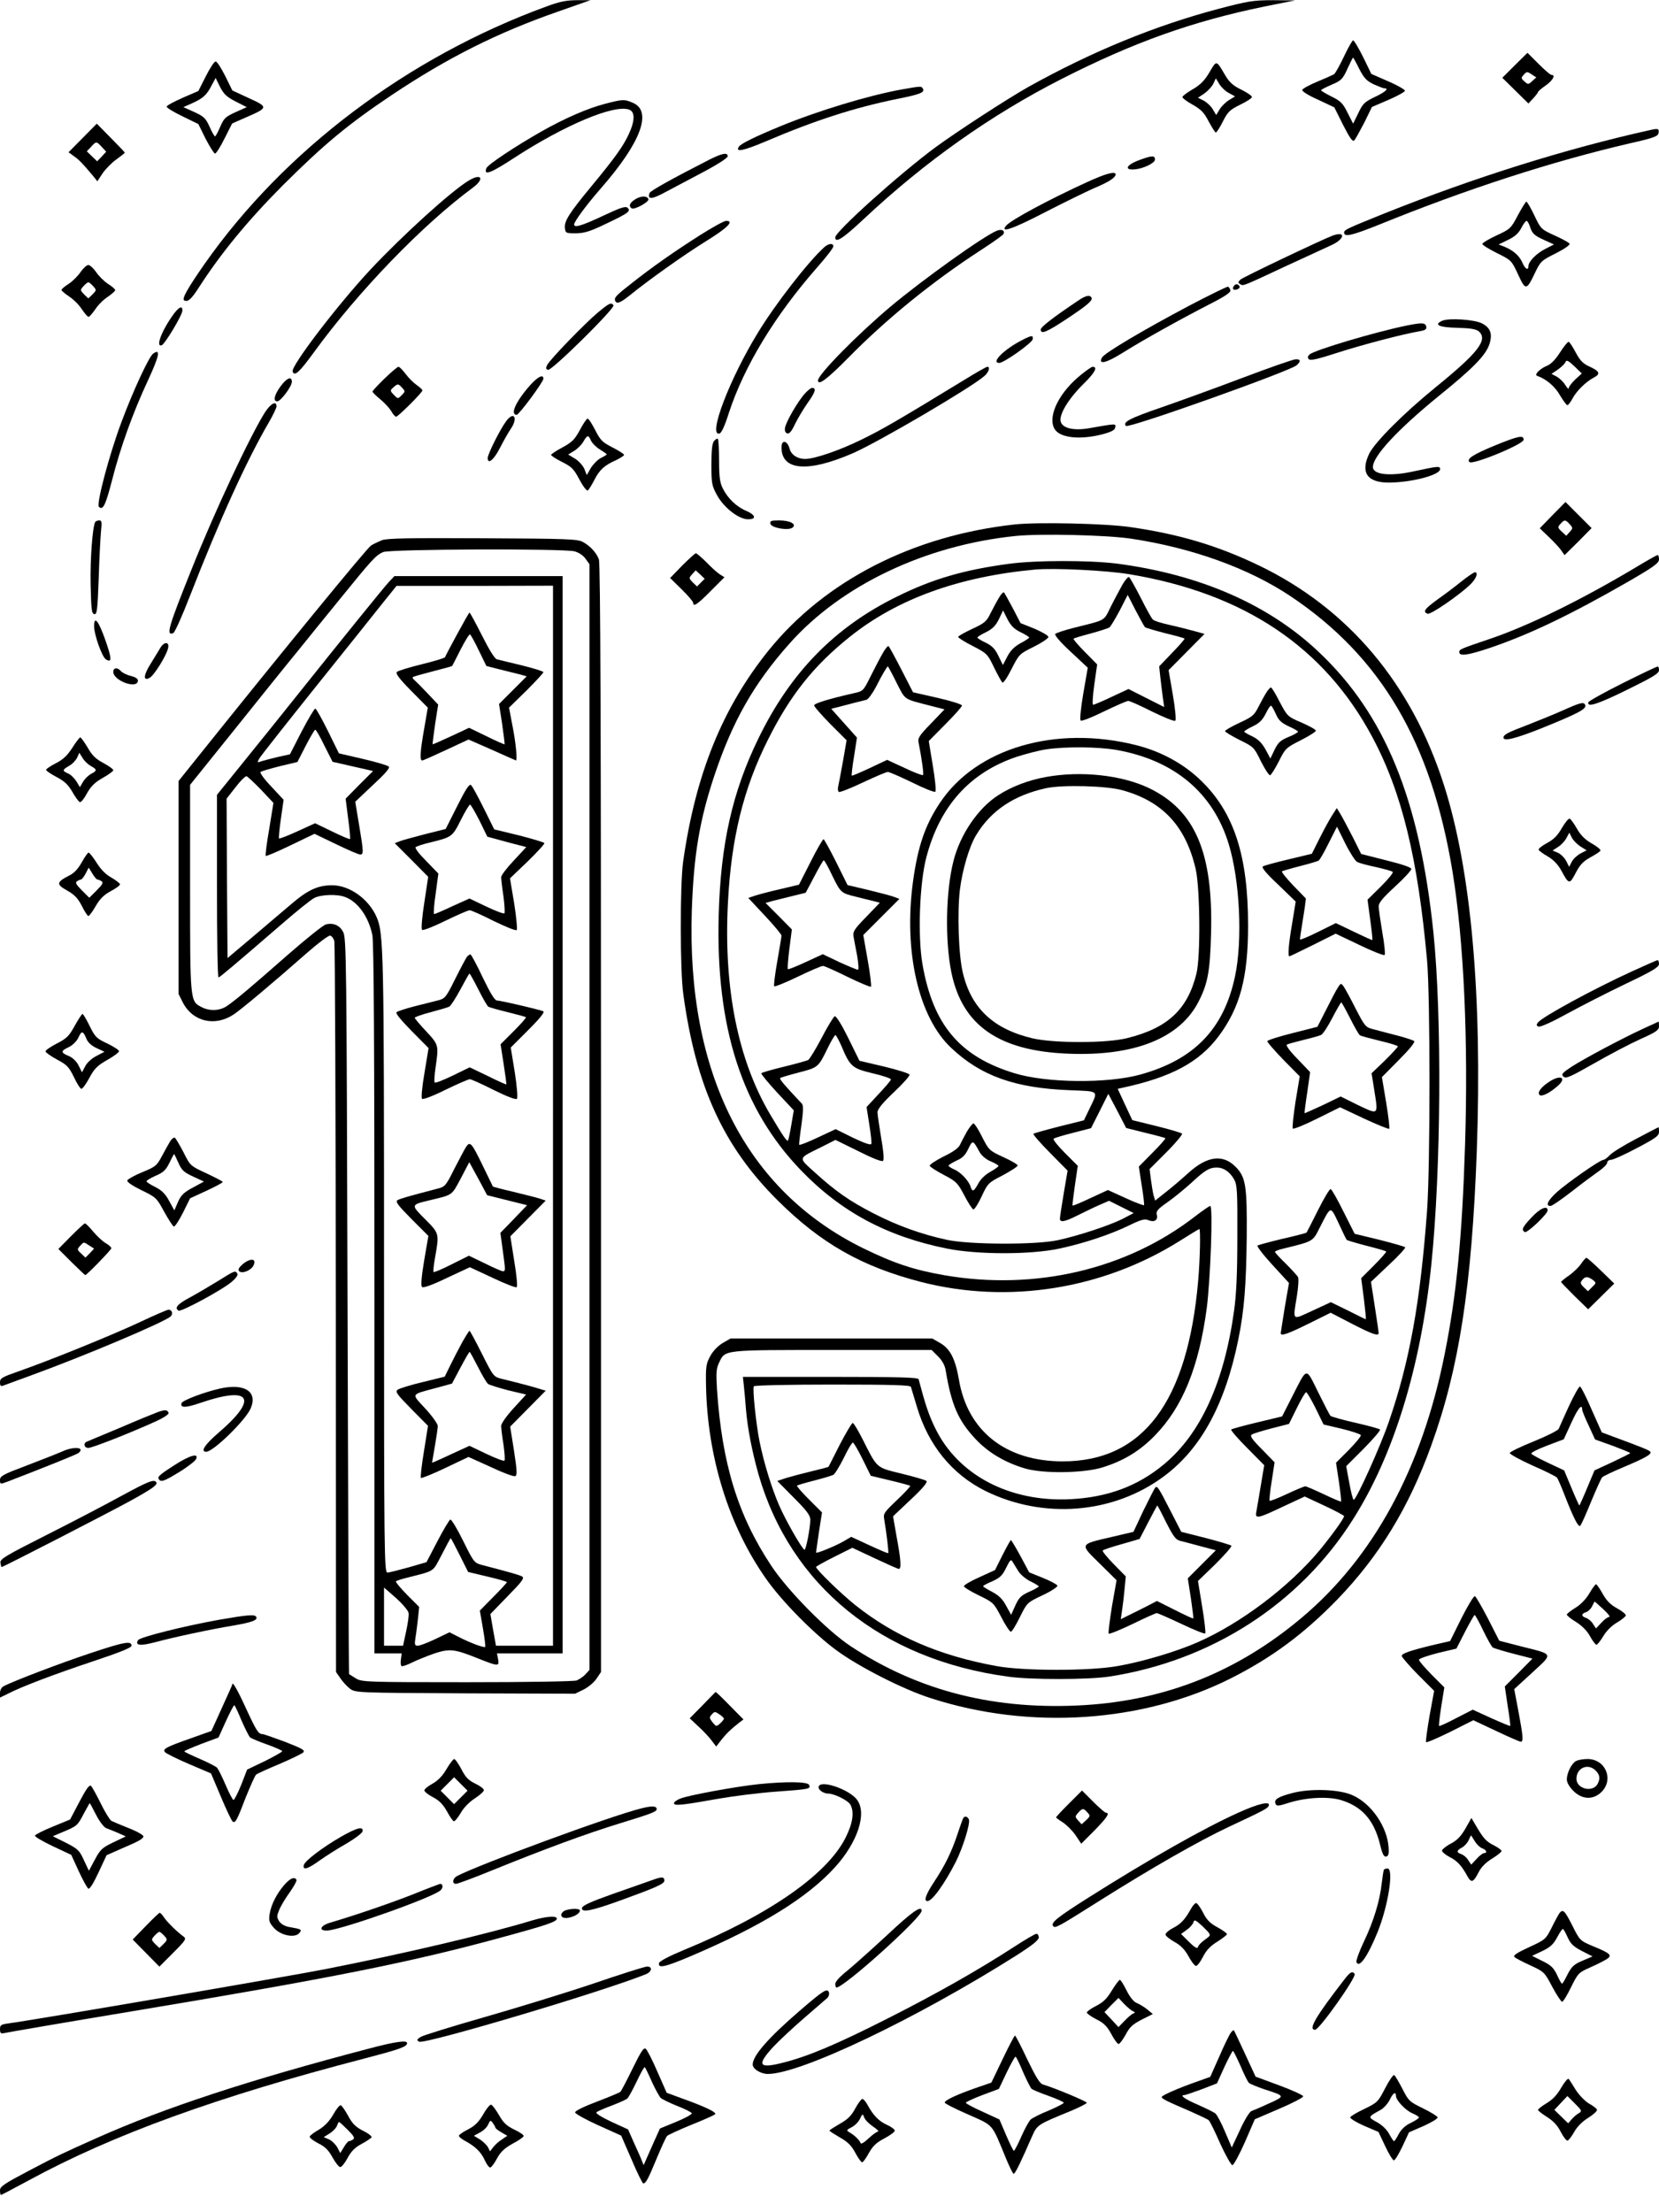 <?xml version="1.0" standalone="no"?>
<!DOCTYPE svg PUBLIC "-//W3C//DTD SVG 20010904//EN"
 "http://www.w3.org/TR/2001/REC-SVG-20010904/DTD/svg10.dtd">
<svg version="1.0" xmlns="http://www.w3.org/2000/svg"
 width="864pt" height="1152pt" viewBox="0 0 864 1152"
 preserveAspectRatio="xMidYMid meet">

<g transform="translate(0,1152) scale(0.1,-0.1)"
fill="#000000" stroke="none">
<path d="M2845 11486 c-722 -264 -1364 -748 -1780 -1341 -87 -125 -119 -181
-106 -189 18 -11 37 5 76 66 116 180 254 348 439 534 214 213 339 317 566 469
292 195 551 325 870 436 l165 58 -70 0 c-54 0 -90 -7 -160 -33z"/>
<path d="M6350 11475 c-334 -88 -665 -224 -995 -408 -105 -59 -373 -233 -483
-314 -187 -138 -522 -439 -522 -469 0 -32 39 -7 148 95 320 300 662 542 1031
730 376 191 678 299 1056 377 l160 32 -115 1 c-104 0 -131 -5 -280 -44z"/>
<path d="M6999 11225 c-22 -46 -45 -88 -52 -92 -7 -4 -45 -21 -86 -38 -41 -17
-76 -36 -79 -43 -2 -7 30 -28 82 -51 l85 -40 46 -92 c35 -68 49 -89 58 -80 6
6 29 48 52 92 l40 82 84 36 c47 20 86 42 88 48 2 5 -37 28 -86 49 l-89 39 -43
88 c-24 48 -47 87 -52 87 -4 0 -26 -38 -48 -85z m80 -64 c25 -48 38 -62 75
-80 25 -11 50 -21 56 -21 26 0 5 -19 -50 -45 -54 -26 -63 -35 -86 -84 l-27
-55 -29 57 c-24 49 -36 61 -83 84 -30 15 -55 30 -55 33 0 3 25 16 55 29 50 21
58 29 82 82 15 33 28 59 30 59 1 0 16 -26 32 -59z"/>
<path d="M7889 11180 l-65 -65 68 -67 68 -67 25 27 c14 15 25 30 25 33 0 3 18
19 40 34 37 26 53 55 30 55 -6 0 -36 26 -68 58 l-57 57 -66 -65z m91 -82 c-20
-19 -22 -19 -41 -2 -18 16 -18 19 -3 35 15 17 18 17 40 2 l25 -16 -21 -19z"/>
<path d="M1072 11123 l-39 -77 -81 -35 c-45 -20 -83 -40 -84 -46 -2 -5 35 -28
81 -50 l84 -41 38 -77 c22 -42 44 -77 49 -77 5 0 28 35 49 78 l40 79 75 33
c113 49 114 53 12 99 l-86 40 -37 75 c-21 42 -43 76 -50 76 -7 0 -30 -35 -51
-77z m156 -132 l57 -29 -58 -26 c-53 -24 -61 -32 -80 -76 -12 -28 -24 -50 -27
-50 -4 0 -17 23 -29 51 -20 44 -30 53 -80 76 l-56 25 45 20 c58 26 77 44 102
93 l21 39 23 -47 c20 -38 35 -52 82 -76z"/>
<path d="M6299 11144 c-25 -43 -48 -66 -86 -88 -29 -17 -54 -35 -55 -41 -1 -5
23 -24 53 -40 44 -25 60 -41 84 -88 17 -31 33 -57 37 -57 4 0 21 26 37 58 26
51 36 60 90 87 34 16 61 34 61 40 0 6 -25 23 -55 38 -42 20 -62 38 -83 73 -49
83 -45 82 -83 18z m102 -109 l31 -17 -31 -19 c-17 -10 -39 -32 -49 -48 l-18
-30 -18 30 c-9 16 -31 36 -47 45 l-30 15 33 22 c18 13 39 35 47 51 l13 28 19
-31 c10 -16 32 -37 50 -46z"/>
<path d="M4695 11054 c-171 -31 -433 -110 -630 -191 -131 -54 -207 -91 -217
-107 -20 -30 22 -22 138 27 263 112 463 176 687 222 121 24 145 34 133 54 -8
13 -9 13 -111 -5z"/>
<path d="M3153 10980 c-93 -24 -212 -76 -334 -145 -135 -77 -279 -172 -286
-191 -15 -40 21 -27 142 52 265 173 525 282 602 253 31 -12 30 -58 -3 -129
-29 -62 -70 -120 -194 -270 -116 -140 -142 -182 -138 -217 3 -27 5 -28 58 -28
45 1 74 10 161 52 113 54 127 64 106 82 -10 8 -40 -2 -118 -39 -119 -56 -159
-68 -159 -49 0 15 64 102 140 189 209 239 269 402 165 445 -43 19 -53 18 -142
-5z"/>
<path d="M431 10802 l-74 -75 29 -21 c28 -20 42 -35 97 -100 l24 -30 27 41
c15 22 47 55 71 72 25 18 45 34 45 36 0 2 -33 37 -73 77 l-73 74 -73 -74z m99
-47 l23 -25 -23 -25 -24 -25 -27 26 -27 26 22 23 c27 30 28 30 56 0z"/>
<path d="M8595 10843 c-441 -98 -913 -246 -1384 -434 -196 -79 -211 -86 -211
-100 0 -25 40 -16 182 41 457 186 903 330 1308 424 128 29 145 36 148 55 3 21
-3 23 -43 14z"/>
<path d="M3695 10689 c-194 -99 -307 -162 -312 -174 -13 -36 12 -34 85 6 43
23 132 70 200 106 68 36 122 71 122 79 0 22 -29 16 -95 -17z"/>
<path d="M5935 10687 c-69 -25 -84 -54 -25 -49 45 4 105 33 105 51 0 22 -15
22 -80 -2z"/>
<path d="M5660 10571 c-195 -89 -396 -197 -420 -226 -34 -41 33 -18 201 69
101 52 218 109 259 127 74 31 110 54 110 71 0 18 -50 5 -150 -41z"/>
<path d="M2440 10579 c-92 -56 -341 -282 -510 -462 -170 -182 -417 -505 -406
-532 10 -27 35 -4 112 102 231 317 564 662 827 856 63 47 44 77 -23 36z"/>
<path d="M3308 10482 c-28 -17 -36 -36 -18 -47 14 -9 92 34 87 48 -6 18 -39
18 -69 -1z"/>
<path d="M7905 10399 c-36 -69 -40 -72 -111 -105 -41 -19 -74 -39 -74 -44 0
-6 34 -27 76 -48 75 -37 76 -38 110 -111 39 -85 44 -85 89 10 28 58 33 63 108
100 45 23 75 44 71 50 -3 6 -38 25 -78 43 -70 32 -72 34 -105 104 -19 40 -38
72 -42 72 -3 0 -23 -32 -44 -71z m65 -65 c10 -30 22 -41 68 -62 l55 -25 -45
-23 c-47 -24 -88 -66 -88 -90 0 -24 -17 -15 -30 15 -15 37 -46 65 -90 84 l-35
14 49 24 c36 17 55 35 69 62 10 20 23 37 27 37 5 0 14 -16 20 -36z"/>
<path d="M3645 10295 c-143 -91 -254 -170 -354 -249 -81 -63 -92 -75 -88 -90
7 -22 27 -14 78 27 96 78 281 210 399 283 110 68 145 104 102 104 -11 0 -72
-34 -137 -75z"/>
<path d="M5193 10319 c-65 -24 -393 -259 -558 -398 -174 -147 -375 -352 -375
-382 0 -29 46 5 154 114 201 205 441 400 692 563 62 40 115 78 119 84 11 18
-7 29 -32 19z"/>
<path d="M6940 10293 c-58 -22 -468 -217 -480 -229 -13 -13 -13 -16 -1 -24 17
-10 8 -13 246 98 94 43 196 90 228 105 71 32 78 76 7 50z"/>
<path d="M4293 10233 c-84 -76 -256 -297 -348 -449 -147 -241 -258 -534 -199
-522 11 2 28 38 50 108 80 244 239 506 461 759 46 52 83 100 83 108 0 18 -24
16 -47 -4z"/>
<path d="M420 10104 c-13 -20 -41 -48 -62 -62 -21 -13 -38 -28 -38 -32 0 -4
18 -19 40 -34 22 -14 52 -44 66 -66 15 -22 30 -40 35 -40 5 0 20 18 35 39 14
22 43 51 65 65 21 15 39 30 39 35 0 5 -17 20 -38 33 -21 14 -49 42 -62 62 -14
20 -32 36 -40 36 -8 0 -26 -16 -40 -36z m65 -74 c18 -20 18 -21 -3 -43 l-22
-21 -22 21 c-21 22 -21 23 -3 43 10 11 21 20 25 20 4 0 15 -9 25 -20z"/>
<path d="M6425 10029 c-10 -15 1 -23 20 -15 9 3 13 10 10 16 -8 13 -22 13 -30
-1z"/>
<path d="M6195 9929 c-242 -128 -444 -248 -456 -271 -21 -39 22 -29 108 25
107 67 299 174 451 252 79 40 112 62 110 73 -2 8 -7 17 -13 19 -5 1 -95 -43
-200 -98z"/>
<path d="M5614 9954 c-131 -88 -194 -137 -194 -150 0 -27 31 -14 138 57 110
73 135 96 126 110 -9 15 -30 10 -70 -17z"/>
<path d="M3113 9892 c-68 -57 -247 -242 -263 -272 -8 -16 -8 -22 4 -26 18 -7
350 321 341 336 -11 17 -22 12 -82 -38z"/>
<path d="M907 9888 c-63 -85 -99 -177 -65 -166 17 6 108 158 108 181 0 26 -16
20 -43 -15z"/>
<path d="M7512 9850 c-48 -21 -18 -35 78 -37 71 -2 98 -7 112 -19 48 -44 -3
-110 -227 -292 -167 -136 -314 -284 -344 -344 -48 -100 -10 -153 108 -151 119
2 261 40 261 70 0 17 -9 16 -135 -11 -125 -28 -215 -18 -215 22 0 57 130 196
342 369 176 142 240 208 262 263 21 57 11 92 -36 116 -38 20 -171 29 -206 14z"/>
<path d="M7327 9825 c-166 -34 -482 -128 -507 -151 -10 -10 -11 -17 -3 -25 8
-8 50 2 151 35 131 42 337 96 425 111 29 5 37 10 35 23 -4 22 -20 23 -101 7z"/>
<path d="M5325 9750 c-95 -48 -167 -120 -121 -120 24 0 171 104 174 123 4 22
-4 22 -53 -3z"/>
<path d="M8124 9684 c-23 -36 -47 -61 -68 -69 -36 -15 -67 -46 -51 -52 48 -17
93 -55 119 -101 17 -28 34 -52 39 -52 4 0 16 15 25 32 22 42 69 88 111 111 39
20 33 34 -27 61 -28 13 -45 31 -66 71 -16 30 -32 55 -37 55 -5 0 -25 -25 -45
-56z m80 -140 c-19 -18 -34 -38 -34 -45 0 -8 -8 0 -18 16 -10 17 -31 36 -45
44 l-27 14 34 23 c18 13 36 30 39 39 5 12 14 8 46 -22 l39 -38 -34 -31z"/>
<path d="M797 9678 c-22 -17 -104 -193 -166 -360 -63 -169 -130 -423 -116
-437 21 -21 35 8 69 140 43 169 108 350 187 519 59 127 67 168 26 138z"/>
<path d="M6475 9554 c-137 -52 -330 -122 -428 -156 -163 -56 -202 -76 -183
-96 14 -14 851 284 889 316 23 21 21 32 -5 31 -13 0 -135 -43 -273 -95z"/>
<path d="M2003 9549 c-35 -34 -63 -64 -63 -68 0 -4 18 -22 39 -39 22 -18 48
-46 58 -62 9 -17 21 -30 26 -30 10 0 137 126 137 137 0 4 -14 17 -30 28 -16
11 -42 37 -57 57 -16 21 -32 38 -38 38 -5 0 -38 -28 -72 -61z m91 -48 c17 -18
17 -20 -2 -39 -20 -20 -20 -20 -41 2 -20 21 -20 23 -3 38 23 21 26 21 46 -1z"/>
<path d="M5024 9543 c-344 -210 -430 -260 -539 -313 -114 -56 -243 -100 -292
-100 -40 0 -73 22 -81 54 -12 43 -42 48 -42 6 0 -121 137 -132 372 -30 135 59
622 345 686 403 22 20 30 47 14 47 -5 0 -58 -30 -118 -67z"/>
<path d="M5633 9571 c-115 -91 -178 -216 -142 -283 26 -48 131 -60 249 -30 48
13 66 22 68 36 4 21 6 21 -136 -4 -81 -14 -139 0 -148 35 -9 37 41 119 119
196 60 59 76 89 47 89 -4 0 -30 -17 -57 -39z"/>
<path d="M2760 9513 c-74 -84 -105 -153 -69 -153 12 0 139 171 139 188 0 25
-30 10 -70 -35z"/>
<path d="M1461 9508 c-33 -45 -40 -78 -17 -78 18 0 76 78 76 102 0 31 -27 20
-59 -24z"/>
<path d="M4194 9473 c-37 -39 -103 -153 -106 -183 -2 -15 3 -25 13 -27 10 -3
23 13 39 48 14 29 44 79 67 112 40 56 46 77 22 77 -6 0 -21 -12 -35 -27z"/>
<path d="M1380 9373 c-78 -124 -260 -512 -380 -812 -124 -309 -137 -353 -98
-338 8 2 47 90 87 193 156 400 295 705 412 906 21 36 39 74 39 82 0 31 -30 15
-60 -31z"/>
<path d="M2637 9328 c-31 -41 -97 -172 -97 -193 0 -36 32 -10 64 53 19 37 44
81 55 97 40 57 19 97 -22 43z"/>
<path d="M3020 9281 c-27 -50 -41 -64 -91 -91 -32 -17 -59 -35 -59 -39 0 -4
26 -21 58 -37 50 -25 61 -37 90 -92 18 -34 38 -60 43 -56 5 3 20 27 34 54 27
53 52 77 114 104 22 11 41 23 41 27 0 5 -27 22 -60 39 -53 27 -63 37 -90 90
-17 33 -34 60 -40 60 -5 0 -23 -27 -40 -59z m58 -56 c7 -14 28 -35 47 -46 19
-12 35 -23 35 -25 0 -2 -14 -11 -31 -19 -17 -9 -40 -33 -52 -52 l-21 -37 -13
33 c-8 17 -29 41 -49 53 l-35 21 31 19 c17 10 39 32 48 48 21 36 26 37 40 5z"/>
<path d="M7785 9200 c-114 -47 -149 -70 -132 -86 16 -17 282 93 282 116 0 26
-27 20 -150 -30z"/>
<path d="M3719 9224 c-10 -12 -14 -47 -14 -123 0 -99 2 -110 30 -161 35 -63
109 -121 157 -124 48 -2 46 21 -4 43 -53 22 -98 66 -124 118 -15 30 -19 61
-19 145 0 58 -3 109 -6 112 -3 4 -12 -1 -20 -10z"/>
<path d="M8086 8838 l-67 -69 49 -47 c27 -26 56 -57 64 -70 l16 -23 71 70 70
71 -68 68 -68 68 -67 -68z m89 -48 c17 -19 17 -21 0 -40 l-18 -20 -24 22 c-21
20 -22 23 -6 40 20 23 26 23 48 -2z"/>
<path d="M496 8802 c-14 -23 -27 -195 -24 -327 3 -128 5 -150 19 -153 14 -3
17 20 23 185 3 103 9 214 12 246 5 48 4 57 -9 57 -9 0 -18 -4 -21 -8z"/>
<path d="M4012 8793 c4 -22 95 -38 116 -20 22 18 -14 37 -71 37 -41 0 -48 -3
-45 -17z"/>
<path d="M5285 8789 c-531 -58 -989 -293 -1283 -657 -240 -299 -379 -642 -444
-1097 -17 -121 -17 -570 1 -695 66 -479 209 -790 490 -1070 226 -225 439 -346
749 -426 453 -116 945 -38 1346 214 54 34 100 62 102 62 7 0 4 -155 -6 -270
-55 -630 -287 -940 -705 -940 -296 0 -496 157 -541 426 -19 109 -46 161 -99
191 l-40 23 -525 0 -525 0 -40 -23 c-24 -14 -50 -40 -65 -67 -23 -42 -25 -54
-23 -160 8 -370 119 -727 313 -1002 81 -116 247 -284 365 -371 116 -86 350
-205 492 -250 514 -167 1104 -128 1563 103 214 108 381 232 555 411 218 226
372 478 489 802 145 400 211 828 237 1532 29 811 -29 1464 -171 1907 -169 529
-499 920 -965 1144 -215 103 -412 162 -667 199 -128 19 -482 27 -603 14z m605
-74 c319 -48 612 -154 830 -299 473 -316 735 -763 845 -1437 59 -364 82 -875
65 -1419 -15 -477 -44 -782 -106 -1090 -118 -595 -371 -1061 -747 -1376 -330
-277 -699 -426 -1124 -453 -465 -29 -866 71 -1222 306 -122 80 -328 289 -414
419 -175 264 -257 533 -283 920 -5 85 -4 107 11 138 32 68 17 66 591 66 l516
0 33 -33 c22 -22 36 -47 40 -73 30 -180 65 -261 155 -357 65 -70 152 -122 255
-153 94 -29 306 -26 405 4 113 35 196 86 275 167 144 148 229 356 270 665 19
150 33 530 18 530 -5 0 -41 -25 -80 -55 -355 -275 -830 -387 -1303 -306 -161
28 -263 62 -425 141 -611 301 -920 911 -892 1760 10 288 40 468 117 700 95
284 205 479 392 689 270 304 708 512 1178 560 130 13 472 5 600 -14z"/>
<path d="M5255 8584 c-233 -31 -398 -79 -580 -169 -326 -159 -558 -396 -725
-740 -136 -279 -197 -550 -207 -921 -16 -585 121 -1009 428 -1328 208 -216
448 -345 761 -408 160 -32 436 -32 585 0 131 28 267 74 364 121 59 29 81 35
97 28 32 -14 54 -2 47 26 -5 20 3 30 56 67 34 24 89 69 123 100 71 66 94 80
133 80 36 0 68 -22 91 -63 15 -28 17 -63 16 -297 0 -191 -5 -299 -17 -386 -52
-374 -175 -642 -366 -800 -136 -113 -292 -171 -486 -181 -316 -16 -585 125
-704 369 -34 70 -50 117 -87 256 -3 9 -103 12 -459 12 l-456 0 5 -47 c3 -27 8
-82 11 -123 9 -102 31 -215 65 -337 167 -580 640 -965 1300 -1054 118 -17 418
-16 525 0 534 82 994 379 1272 820 212 334 352 792 407 1323 51 491 56 1298
11 1734 -72 691 -251 1131 -594 1456 -261 249 -620 406 -1054 463 -144 18
-423 18 -562 -1z m625 -54 c599 -99 1018 -380 1268 -850 153 -287 236 -629
284 -1160 17 -191 17 -1072 0 -1305 -35 -476 -91 -786 -199 -1099 -43 -126
-169 -406 -183 -406 -4 0 -14 39 -23 88 l-16 87 92 92 c50 51 88 95 84 99 -4
4 -62 20 -128 35 -67 15 -126 32 -130 36 -4 4 -33 60 -64 123 -66 133 -55 135
-137 -26 l-51 -100 -129 -31 c-72 -17 -132 -34 -136 -37 -3 -4 34 -47 83 -96
l89 -90 -18 -107 c-10 -60 -20 -120 -23 -135 -8 -39 6 -37 138 26 l114 53 103
-48 c56 -26 102 -51 102 -54 0 -12 -63 -99 -126 -176 -159 -191 -412 -383
-639 -482 -107 -47 -286 -101 -415 -123 -143 -26 -491 -26 -630 0 -298 54
-531 155 -735 317 -72 57 -205 186 -205 199 0 3 43 27 95 53 l94 47 117 -55
c64 -30 120 -55 125 -55 14 0 11 47 -11 165 l-19 109 92 87 c61 57 89 90 82
97 -5 5 -64 22 -129 38 -135 33 -126 25 -205 182 -23 45 -45 82 -50 82 -5 0
-35 -51 -67 -112 -31 -62 -58 -114 -59 -116 -1 -2 -40 -12 -86 -23 -46 -11
-106 -27 -133 -35 l-48 -16 86 -87 c68 -68 86 -92 86 -115 0 -40 -22 -156 -30
-156 -11 0 -99 153 -134 235 -38 89 -77 215 -100 327 -18 89 -38 277 -30 289
3 5 180 9 410 9 315 0 405 -3 408 -12 2 -7 16 -53 31 -103 59 -200 183 -352
355 -438 302 -150 667 -121 930 74 195 144 321 376 390 718 30 149 40 276 43
531 2 266 -5 311 -59 365 -66 66 -148 55 -245 -33 -35 -32 -89 -78 -119 -101
l-54 -43 -8 27 c-4 15 -10 52 -14 82 l-7 55 89 89 c48 48 84 92 80 96 -4 4
-64 22 -133 39 l-126 31 -38 81 -38 82 27 6 c253 55 396 132 498 267 112 150
154 306 154 578 0 360 -72 585 -242 751 -90 89 -210 155 -342 188 -419 105
-832 -16 -1021 -301 -77 -115 -115 -227 -140 -409 -50 -365 29 -709 200 -868
154 -145 332 -208 613 -219 163 -7 153 2 103 -103 l-26 -54 -128 -32 c-71 -18
-131 -35 -135 -38 -3 -4 36 -48 86 -99 l92 -93 -20 -118 c-11 -65 -20 -124
-20 -132 0 -21 25 -17 90 16 33 16 83 41 113 54 l53 23 64 -32 64 -32 -59 -31
c-69 -34 -225 -86 -335 -110 -111 -25 -463 -24 -580 2 -133 29 -255 73 -380
137 -126 65 -197 114 -309 216 -85 77 -87 69 37 130 l73 37 120 -59 c75 -38
122 -56 128 -50 6 6 2 53 -10 120 -10 61 -19 120 -19 133 0 16 26 48 85 104
47 44 84 86 82 92 -2 6 -62 25 -133 42 l-128 30 -58 118 c-35 71 -63 116 -71
114 -6 -3 -37 -53 -68 -113 -31 -59 -63 -111 -70 -115 -8 -4 -65 -20 -127 -35
-62 -15 -114 -30 -117 -34 -2 -4 35 -49 82 -100 l87 -93 -13 -77 c-7 -42 -15
-78 -17 -80 -6 -7 -26 23 -92 134 -169 285 -244 659 -221 1103 17 337 81 597
209 851 115 230 237 384 426 535 246 197 567 313 964 350 99 9 369 -4 490 -24z
m-67 -915 c301 -53 504 -222 586 -490 58 -189 73 -500 33 -689 -58 -274 -212
-434 -494 -512 -171 -47 -487 -44 -654 7 -286 87 -425 252 -480 569 -25 146
-15 420 20 554 70 269 227 443 471 525 50 16 119 34 155 39 102 15 270 13 363
-3z m-1433 -1537 c47 -112 56 -121 164 -147 53 -12 96 -27 96 -32 0 -5 -29
-39 -64 -76 l-63 -68 14 -89 c8 -49 13 -95 11 -102 -2 -9 -31 1 -95 31 l-91
45 -94 -44 c-51 -24 -94 -41 -96 -37 -1 3 4 50 12 104 10 73 10 102 2 110 -87
92 -118 128 -113 133 3 3 47 16 97 29 101 26 102 27 151 128 18 37 36 67 40
67 3 0 16 -24 29 -52z m1585 -457 c55 -13 102 -26 104 -28 3 -2 -27 -36 -67
-76 l-71 -72 15 -98 c9 -54 14 -100 12 -103 -3 -2 -46 14 -96 37 l-92 42 -91
-42 c-50 -24 -92 -41 -93 -39 -2 2 4 49 12 105 l15 102 -67 67 c-37 37 -63 70
-59 74 4 4 50 18 102 31 l93 24 45 89 45 90 47 -89 46 -89 100 -25z m887
-1435 l41 -84 94 -22 c52 -13 96 -27 100 -33 3 -5 -25 -39 -62 -77 l-67 -67
15 -99 c8 -54 13 -101 11 -103 -2 -2 -42 15 -90 38 -47 22 -90 41 -96 41 -6 0
-49 -18 -96 -40 -47 -22 -87 -38 -90 -35 -2 2 2 48 11 102 l15 98 -66 68 c-53
53 -64 70 -52 77 7 5 54 19 103 32 l90 23 41 83 c22 45 44 82 48 82 5 0 27
-38 50 -84z m-2359 -266 l42 -85 100 -24 c55 -13 102 -26 105 -28 3 -3 -28
-36 -68 -74 -67 -64 -73 -71 -67 -101 12 -70 24 -172 21 -176 -2 -2 -46 17
-98 41 l-95 44 -39 -23 c-43 -25 -144 -66 -144 -59 0 3 7 51 15 107 l16 102
-68 68 c-37 37 -65 69 -62 72 2 2 42 14 89 26 46 12 91 25 100 30 8 4 33 45
55 89 21 45 43 80 47 79 5 -2 28 -41 51 -88z"/>
<path d="M5847 8478 c-13 -24 -41 -75 -61 -115 -40 -80 -21 -69 -196 -113 -47
-12 -89 -26 -94 -31 -6 -5 24 -41 79 -92 l90 -84 -23 -133 c-13 -75 -19 -137
-14 -142 5 -5 58 16 121 47 62 30 119 55 127 55 8 0 64 -25 125 -56 62 -30
115 -52 120 -47 5 5 -1 66 -13 136 l-22 127 93 94 94 95 -54 15 c-30 8 -88 23
-129 32 -41 9 -80 21 -86 28 -7 6 -35 57 -63 113 -29 56 -56 105 -61 108 -4 3
-19 -14 -33 -37z m116 -224 c3 -3 50 -17 104 -31 54 -13 100 -26 102 -28 2 -3
-27 -36 -64 -74 l-68 -71 6 -57 c4 -32 9 -80 13 -106 l7 -49 -93 47 -93 47
-88 -41 c-48 -23 -91 -41 -96 -41 -5 0 -2 47 6 105 l15 105 -64 65 c-35 35
-62 67 -59 69 3 3 43 15 89 27 47 13 91 27 98 32 7 5 31 46 54 89 l41 80 42
-82 c24 -45 45 -84 48 -86z"/>
<path d="M5203 8408 c-11 -18 -31 -55 -44 -81 -21 -43 -31 -52 -96 -82 -40
-19 -73 -37 -73 -42 0 -4 34 -26 76 -47 73 -38 77 -41 110 -110 19 -39 39 -75
44 -80 5 -5 25 24 48 70 40 78 41 79 116 116 42 21 76 44 76 51 0 7 -33 26
-72 43 l-73 29 -40 77 c-22 42 -43 79 -46 83 -4 3 -16 -9 -26 -27z m112 -180
c25 -12 45 -25 45 -28 0 -3 -21 -17 -46 -30 -32 -18 -52 -38 -68 -69 l-23 -44
-23 47 c-17 36 -33 53 -66 69 -24 11 -44 24 -44 27 0 3 20 16 45 28 34 17 50
33 67 67 l22 46 23 -46 c18 -34 35 -51 68 -67z"/>
<path d="M4597 8118 c-14 -24 -42 -78 -63 -120 -38 -76 -38 -77 -88 -88 -128
-29 -206 -53 -206 -63 0 -7 38 -50 84 -97 l85 -85 -19 -110 c-11 -60 -22 -120
-25 -132 -3 -12 -1 -24 4 -27 5 -3 61 19 124 49 64 30 122 55 131 55 8 0 65
-25 127 -55 62 -31 116 -52 120 -48 5 5 -1 66 -13 136 l-21 128 86 87 c48 48
87 92 87 98 0 6 -57 24 -127 40 l-128 29 -60 117 c-33 64 -63 119 -67 123 -3
4 -18 -13 -31 -37z m72 -153 c48 -93 33 -83 180 -121 l70 -18 -70 -73 c-61
-63 -70 -76 -65 -100 16 -81 28 -165 23 -169 -3 -3 -46 13 -96 37 l-91 42 -91
-43 c-49 -23 -91 -41 -93 -39 -2 2 3 48 12 101 l15 97 -67 75 -67 75 40 10
c23 6 60 16 84 22 23 5 50 13 60 15 9 3 31 33 49 67 29 58 58 107 62 107 1 0
22 -38 45 -85z"/>
<path d="M6598 7918 c-9 -13 -27 -46 -42 -75 -24 -48 -32 -55 -101 -87 -41
-19 -75 -39 -75 -43 0 -5 34 -25 75 -46 74 -36 76 -38 112 -112 21 -41 42 -74
48 -72 5 2 26 34 45 72 34 68 37 71 114 110 44 22 79 45 79 50 0 6 -34 24 -74
42 -73 31 -74 32 -114 107 -21 42 -42 76 -46 76 -4 0 -13 -10 -21 -22z m47
-117 c14 -32 28 -45 66 -63 27 -12 49 -25 49 -28 0 -4 -22 -17 -50 -28 -41
-17 -54 -29 -72 -66 l-22 -46 -25 47 c-19 34 -38 53 -68 68 -24 11 -43 22 -43
25 0 4 20 16 45 28 34 16 50 33 67 66 12 25 24 43 28 41 4 -2 15 -22 25 -44z"/>
<path d="M6937 7273 c-14 -22 -43 -75 -65 -119 l-40 -80 -121 -29 c-67 -16
-127 -32 -134 -37 -8 -5 16 -35 80 -95 l91 -88 -18 -110 c-19 -110 -24 -175
-15 -175 3 0 58 27 123 59 l118 59 124 -59 c68 -33 127 -56 131 -52 4 4 -1 58
-12 118 -10 61 -19 121 -19 135 0 19 22 45 85 103 47 43 85 84 85 92 0 8 -46
24 -131 45 l-130 33 -44 88 c-25 48 -53 102 -64 120 l-19 31 -25 -39z m130
-241 c10 -6 54 -18 98 -27 44 -10 84 -21 88 -25 5 -4 -23 -38 -61 -76 l-70
-69 14 -104 c8 -58 13 -105 11 -106 -1 -2 -44 18 -96 43 l-94 45 -93 -46 c-52
-26 -94 -43 -94 -39 0 5 4 33 9 63 5 30 12 76 16 102 l6 48 -66 68 c-36 38
-63 71 -58 74 4 2 47 15 94 27 48 12 91 25 97 29 5 3 29 44 52 91 l43 85 43
-87 c24 -48 52 -91 61 -96z"/>
<path d="M4221 7031 l-60 -118 -97 -23 c-54 -12 -113 -28 -132 -34 l-35 -12
87 -93 c47 -50 86 -97 86 -103 0 -6 -10 -66 -22 -134 -12 -68 -19 -126 -16
-130 4 -3 59 19 123 50 64 31 123 56 131 56 8 0 65 -26 128 -57 64 -31 118
-54 122 -51 3 4 -4 66 -17 138 l-23 131 94 94 94 94 -29 11 c-16 6 -77 22
-135 36 l-106 25 -59 119 c-33 66 -63 120 -66 120 -4 0 -35 -53 -68 -119z
m114 -72 c43 -88 46 -90 120 -108 28 -7 67 -17 89 -22 l38 -10 -71 -74 c-62
-63 -70 -77 -66 -101 3 -16 11 -62 19 -101 7 -42 9 -73 4 -73 -5 0 -49 18 -97
40 l-86 41 -89 -41 c-49 -23 -90 -39 -93 -37 -2 3 1 51 8 106 l13 101 -68 69
-69 69 39 11 c21 5 69 17 105 26 l65 16 45 85 c24 46 46 84 49 84 4 0 24 -36
45 -81z"/>
<path d="M6968 6378 c-9 -13 -36 -65 -61 -115 l-46 -90 -130 -33 c-72 -18
-131 -37 -131 -42 0 -6 38 -49 84 -97 l85 -86 -22 -132 c-11 -73 -18 -136 -14
-140 4 -4 61 19 127 52 l119 59 125 -59 c69 -32 128 -56 131 -53 3 3 -4 65
-16 137 l-22 132 88 89 c55 55 86 93 80 99 -6 4 -46 18 -90 29 -44 11 -99 26
-122 32 -41 10 -45 15 -93 108 -27 54 -56 106 -63 116 -13 17 -14 17 -29 -6z
m63 -160 c23 -46 46 -86 51 -89 6 -4 52 -16 104 -29 52 -12 94 -25 94 -29 0
-4 -31 -37 -68 -74 l-69 -66 14 -87 c21 -133 24 -130 -84 -79 l-91 45 -93 -45
c-52 -24 -94 -43 -95 -42 -1 1 5 50 14 108 l15 106 -66 69 c-43 44 -62 71 -54
75 7 3 46 14 87 24 41 10 82 21 91 26 9 5 35 44 58 89 23 44 44 80 46 80 3 0
23 -37 46 -82z"/>
<path d="M5036 5628 c-13 -24 -30 -55 -36 -69 -8 -17 -36 -38 -87 -62 -41 -21
-73 -42 -71 -48 2 -6 35 -27 73 -47 65 -34 73 -42 107 -107 20 -38 41 -71 47
-73 5 -2 25 28 43 67 32 69 35 72 111 111 42 23 77 45 77 51 0 5 -34 25 -74
43 -73 34 -76 36 -111 105 -19 39 -40 71 -45 71 -5 0 -20 -19 -34 -42z m66
-108 c11 -19 34 -38 58 -48 22 -9 40 -20 40 -24 0 -3 -19 -17 -42 -30 -26 -14
-51 -38 -63 -61 -23 -42 -31 -46 -40 -17 -10 32 -52 76 -85 90 -16 7 -30 16
-30 20 0 4 19 15 41 26 31 13 47 29 62 62 23 47 24 46 59 -18z"/>
<path d="M6864 5218 c-31 -62 -58 -115 -60 -117 -2 -2 -58 -17 -125 -32 -67
-16 -125 -32 -130 -35 -5 -3 29 -48 77 -100 l87 -95 -22 -127 c-11 -70 -21
-131 -21 -135 0 -16 36 -4 145 50 l115 57 110 -57 c107 -55 140 -67 140 -48 0
4 -9 66 -20 137 l-20 129 92 87 c51 47 90 90 86 93 -4 4 -64 21 -135 39 l-128
31 -58 115 c-31 63 -61 116 -67 118 -5 2 -35 -48 -66 -110z m150 -155 c2 -2
48 -16 102 -30 55 -14 101 -27 103 -30 3 -2 -25 -34 -63 -72 l-67 -67 14 -107
c7 -59 12 -107 10 -107 -2 0 -43 20 -92 45 l-90 44 -95 -44 c-110 -51 -103
-56 -82 75 8 48 10 92 6 100 -5 8 -34 40 -64 70 -31 30 -56 57 -56 61 0 4 21
12 48 18 151 37 149 36 183 104 62 121 56 120 101 26 21 -46 40 -85 42 -86z"/>
<path d="M6016 3773 c-4 -5 -31 -58 -61 -119 l-52 -111 -115 -27 c-168 -39
-166 -35 -61 -138 l88 -87 -24 -136 c-12 -75 -20 -139 -17 -142 3 -4 59 19
124 50 65 32 122 57 126 57 5 0 62 -25 128 -56 65 -31 122 -54 125 -50 3 3 -4
66 -16 139 l-22 134 91 88 c49 49 87 92 83 96 -5 4 -65 22 -134 40 l-127 32
-57 111 c-63 123 -68 130 -79 119z m58 -182 c37 -73 50 -90 73 -95 15 -4 63
-16 106 -28 l79 -21 -73 -73 -73 -73 16 -103 c8 -57 14 -104 13 -106 -2 -2
-45 18 -96 44 l-94 47 -40 -21 c-22 -11 -64 -33 -94 -47 l-54 -27 7 49 c4 26
10 76 13 111 l6 63 -63 64 c-35 36 -61 68 -57 71 4 4 48 19 99 33 l93 27 45
87 c25 48 46 87 47 87 2 0 23 -40 47 -89z"/>
<path d="M5221 3422 l-39 -78 -81 -37 c-45 -20 -81 -41 -81 -47 0 -6 35 -27
78 -48 76 -37 77 -38 117 -114 22 -43 45 -77 50 -75 6 1 27 36 47 77 37 74 37
75 118 113 45 21 79 44 77 50 -2 6 -36 24 -75 40 l-72 29 -45 84 c-25 46 -48
84 -50 84 -3 0 -22 -35 -44 -78z m84 -86 c11 -17 39 -40 62 -51 23 -11 42 -23
43 -26 0 -3 -22 -16 -50 -28 -42 -19 -53 -30 -72 -71 l-22 -49 -26 47 c-18 34
-38 54 -72 72 -27 14 -48 27 -48 30 0 3 22 15 49 26 39 18 52 30 71 70 21 42
25 46 34 30 6 -10 20 -32 31 -50z"/>
<path d="M5448 7474 c-90 -16 -180 -50 -249 -95 -105 -67 -198 -204 -233 -341
-41 -159 -45 -417 -11 -583 57 -276 248 -408 609 -422 345 -14 582 81 679 273
47 92 59 157 64 350 12 423 -82 644 -323 760 -142 68 -354 91 -536 58z m397
-69 c210 -58 330 -187 382 -410 23 -102 26 -457 4 -545 -46 -187 -150 -284
-361 -336 -105 -27 -381 -27 -493 -1 -202 48 -318 155 -362 339 -23 91 -30
315 -16 434 13 105 49 226 84 284 77 129 199 210 367 246 86 18 313 12 395
-11z"/>
<path d="M1989 8707 c-19 -8 -45 -20 -57 -28 -25 -18 -462 -552 -885 -1080
l-117 -146 0 -555 0 -554 22 -44 c52 -101 168 -128 266 -62 43 29 206 166 381
320 58 51 112 91 120 90 9 -2 18 -14 22 -28 4 -14 7 -876 8 -1916 l1 -1891 23
-33 c12 -18 35 -43 50 -54 28 -21 38 -21 600 -24 l572 -2 45 22 c25 13 55 38
67 57 l23 34 0 2883 c0 2018 -3 2891 -11 2911 -13 35 -45 70 -84 91 -27 15
-86 17 -520 19 -382 2 -498 0 -526 -10z m1003 -58 c22 -6 45 -21 57 -38 l21
-29 0 -2879 0 -2879 -21 -23 c-11 -12 -32 -26 -46 -32 -14 -5 -254 -9 -571 -9
-528 0 -548 1 -579 20 -18 11 -34 21 -35 22 -2 2 -5 865 -8 1918 -5 1807 -6
1917 -23 1947 -18 35 -52 49 -90 39 -13 -3 -102 -74 -198 -158 -199 -175 -271
-235 -316 -266 -37 -26 -91 -29 -134 -6 -59 30 -59 31 -59 620 l0 537 234 291
c128 160 275 343 327 406 51 63 151 187 223 275 163 201 184 224 221 240 36
16 938 19 997 4z"/>
<path d="M2024 8488 c-30 -33 -239 -291 -488 -603 -70 -88 -190 -237 -267
-332 l-139 -172 0 -475 c0 -262 3 -476 8 -476 7 1 77 60 333 281 74 64 148
124 166 133 36 18 118 21 160 5 66 -24 122 -102 142 -197 8 -38 11 -571 11
-1897 l0 -1845 71 0 71 0 -4 -30 c-3 -17 -1 -33 3 -36 5 -3 30 6 56 19 26 13
79 34 116 47 80 26 104 23 226 -26 106 -42 112 -43 105 -4 l-6 30 171 0 171 0
0 2805 0 2805 -438 0 -438 0 -30 -32z m856 -2778 l0 -2760 -148 0 -149 0 -15
83 -14 82 90 93 c73 74 88 94 76 102 -13 8 -59 21 -208 60 -42 11 -44 13 -100
126 -31 63 -61 113 -67 111 -5 -2 -36 -53 -67 -113 l-57 -109 -93 -27 c-51
-14 -101 -27 -110 -27 -17 -1 -18 82 -18 1602 0 1643 -2 1728 -39 1812 -41 94
-141 165 -231 165 -76 0 -129 -25 -219 -103 -46 -39 -139 -118 -205 -174
l-121 -102 -3 415 -2 415 47 60 c25 33 51 58 57 57 6 -2 40 -34 76 -71 l64
-68 -22 -136 c-13 -74 -21 -137 -18 -140 2 -3 61 22 129 55 l125 60 112 -54
c62 -30 118 -54 126 -54 18 0 18 12 -6 155 l-20 120 92 87 c63 58 90 89 83 96
-5 6 -66 24 -135 40 l-125 29 -57 116 c-32 64 -61 117 -66 117 -5 0 -37 -54
-71 -119 l-61 -119 -68 -15 c-37 -9 -75 -19 -86 -23 -16 -6 -17 -5 -7 14 6 12
139 180 294 374 156 194 314 392 352 440 l70 87 408 0 407 1 0 -2760z m-1190
1926 l42 -83 105 -24 106 -24 -72 -72 -71 -72 13 -103 c8 -57 12 -105 10 -107
-2 -3 -44 15 -93 39 l-89 43 -92 -42 c-50 -23 -94 -40 -96 -37 -2 2 2 48 10
103 l14 98 -64 69 c-36 37 -61 72 -56 76 4 4 49 17 100 30 l92 22 43 84 c24
46 46 84 50 84 4 0 26 -38 48 -84z m704 -4214 l44 -88 101 -24 c56 -13 101
-26 101 -29 0 -3 -32 -38 -71 -77 l-70 -71 16 -92 c9 -52 14 -95 12 -97 -6 -6
-76 20 -135 50 l-51 26 -73 -35 c-40 -19 -81 -35 -92 -35 -16 0 -18 5 -12 43
4 23 9 68 13 100 l6 59 -63 63 c-35 36 -61 67 -58 70 3 4 32 13 65 21 141 36
125 26 174 119 24 47 45 85 46 85 2 0 23 -40 47 -88z m-266 -302 c2 -12 -4
-55 -13 -96 l-16 -74 -50 0 -49 0 0 151 0 152 63 -55 c34 -31 63 -65 65 -78z"/>
<path d="M2381 8218 c-34 -62 -62 -116 -63 -120 -2 -5 -56 -21 -121 -37 -65
-16 -124 -34 -130 -40 -8 -8 11 -34 75 -99 l86 -87 -19 -110 c-21 -121 -24
-165 -10 -165 5 0 61 25 125 55 l116 54 123 -54 c67 -30 123 -55 124 -55 8 0
0 88 -17 175 l-19 100 90 88 c49 49 89 92 89 97 0 4 -51 20 -112 35 -62 15
-121 29 -131 32 -11 3 -41 52 -77 124 -33 65 -62 119 -65 119 -2 0 -31 -51
-64 -112z m113 -86 l39 -80 66 -17 c36 -9 84 -21 105 -26 l39 -11 -72 -72 -72
-72 16 -103 c8 -57 14 -105 13 -107 -2 -1 -44 17 -94 42 l-91 44 -94 -44 c-52
-24 -95 -43 -96 -42 -1 1 5 48 13 105 l16 102 -54 57 c-29 31 -60 62 -68 69
-8 6 -13 14 -10 17 3 3 50 16 104 30 54 14 99 26 101 28 1 2 21 40 44 86 23
45 45 81 49 78 4 -2 25 -40 46 -84z"/>
<path d="M2381 7322 l-60 -119 -104 -26 c-57 -15 -117 -31 -133 -37 l-28 -11
87 -87 87 -88 -20 -133 c-12 -75 -17 -138 -12 -143 5 -5 58 16 121 47 62 30
119 55 127 55 8 0 64 -25 125 -56 62 -30 115 -52 120 -47 4 4 -2 67 -13 138
l-22 131 92 88 c50 49 90 92 87 96 -3 4 -62 22 -133 40 l-128 31 -55 111 c-30
60 -59 114 -66 120 -9 7 -28 -22 -72 -110z m116 -75 l41 -84 59 -16 c32 -9 77
-21 101 -27 l43 -11 -65 -70 c-36 -38 -66 -77 -66 -87 0 -9 5 -54 12 -100 6
-45 8 -85 5 -88 -3 -4 -46 12 -94 35 l-88 42 -89 -40 c-48 -23 -91 -41 -95
-41 -4 0 -1 48 8 106 l14 105 -63 65 c-39 39 -60 67 -55 73 6 4 40 16 76 24
113 28 115 29 159 117 22 44 44 80 48 80 4 0 26 -38 49 -83z"/>
<path d="M2432 6538 c-5 -7 -33 -59 -61 -115 -47 -95 -53 -103 -88 -112 -21
-5 -76 -19 -123 -31 -47 -12 -89 -26 -95 -31 -6 -6 23 -41 79 -98 l88 -89 -21
-127 c-13 -75 -18 -132 -13 -137 5 -5 56 14 122 47 62 30 119 55 127 55 7 0
63 -25 124 -56 67 -33 115 -52 121 -46 5 5 1 60 -11 138 l-21 129 92 92 c63
63 87 94 77 97 -28 11 -224 56 -241 56 -11 0 -34 37 -74 120 -31 66 -60 120
-64 120 -4 0 -12 -6 -18 -12z m59 -170 c23 -46 46 -86 52 -90 6 -4 52 -17 102
-29 49 -12 92 -24 94 -26 3 -2 -26 -35 -63 -72 l-69 -69 16 -103 c9 -57 15
-104 14 -106 -2 -1 -45 18 -97 44 l-94 45 -88 -43 c-48 -23 -90 -40 -94 -36
-4 3 -1 40 5 82 16 112 16 114 -49 184 -33 35 -60 67 -60 71 0 4 37 17 83 29
45 12 89 25 97 29 8 5 34 45 58 90 24 45 45 82 47 82 3 0 23 -37 46 -82z"/>
<path d="M2427 5547 c-8 -12 -35 -64 -61 -114 -44 -88 -48 -93 -88 -103 -149
-39 -195 -52 -208 -60 -12 -8 3 -27 73 -98 l88 -88 -22 -128 c-14 -85 -18
-131 -11 -138 6 -6 50 9 129 47 l120 56 118 -55 c65 -31 122 -53 126 -49 5 5
-1 66 -13 137 l-20 128 92 93 92 93 -33 11 c-19 6 -80 21 -137 35 -57 13 -104
26 -105 27 -1 2 -25 51 -52 107 -59 122 -67 131 -88 99z m214 -277 l104 -26
-69 -72 -70 -72 12 -89 c15 -108 15 -111 1 -111 -6 0 -48 18 -94 41 l-83 40
-90 -45 c-49 -25 -92 -43 -94 -40 -3 2 1 37 8 77 22 123 22 124 -52 198 -75
75 -75 75 21 98 126 30 116 24 165 115 l44 84 47 -86 46 -86 104 -26z"/>
<path d="M2406 4528 c-19 -35 -47 -89 -62 -120 l-28 -57 -114 -28 c-63 -15
-122 -33 -131 -40 -14 -10 -5 -23 71 -100 l87 -88 -21 -132 c-12 -73 -19 -135
-16 -139 4 -3 61 20 128 52 l120 57 115 -52 c63 -30 120 -51 128 -48 11 4 10
27 -6 132 l-20 126 93 94 92 93 -33 10 c-32 10 -98 28 -197 52 -42 11 -43 13
-102 130 -33 66 -62 120 -65 120 -2 0 -20 -28 -39 -62z m83 -126 c22 -43 45
-83 53 -89 7 -5 55 -20 105 -33 l93 -22 -65 -71 c-36 -39 -65 -80 -65 -92 0
-11 5 -55 12 -97 6 -43 9 -81 5 -84 -3 -4 -46 12 -94 35 l-88 42 -98 -45 c-53
-25 -97 -44 -97 -43 0 1 7 40 15 87 8 47 15 94 15 105 -1 11 -30 52 -65 90
-74 80 -78 71 55 107 l84 23 44 83 c24 45 45 82 48 82 2 0 21 -35 43 -78z"/>
<path d="M3552 8574 l-62 -64 60 -59 c33 -32 60 -64 60 -70 0 -23 22 -9 91 61
l72 72 -24 15 c-13 8 -45 37 -70 63 -26 26 -51 47 -55 47 -5 -1 -37 -30 -72
-65z m98 -88 l-20 -20 -22 21 c-21 22 -21 23 -3 43 l18 20 24 -22 23 -22 -20
-20z"/>
<path d="M8515 8563 c-282 -168 -549 -299 -750 -368 -162 -55 -165 -56 -165
-71 0 -23 46 -16 159 22 209 71 421 173 724 347 131 76 157 95 157 114 0 13
-3 23 -7 23 -5 -1 -57 -30 -118 -67z"/>
<path d="M7612 8493 c-33 -27 -89 -69 -126 -95 -67 -49 -78 -64 -51 -74 15 -6
157 91 220 150 33 31 46 66 26 66 -5 0 -36 -21 -69 -47z"/>
<path d="M490 8258 c1 -45 41 -159 62 -172 31 -19 31 3 -3 100 -36 102 -59
131 -59 72z"/>
<path d="M836 8148 c-7 -13 -30 -49 -50 -82 -39 -61 -42 -95 -7 -76 23 12 86
113 96 153 9 35 -18 38 -39 5z"/>
<path d="M8450 7962 c-96 -48 -176 -93 -178 -99 -8 -29 52 -9 206 67 130 64
162 83 162 100 0 11 -3 20 -7 19 -5 0 -87 -39 -183 -87z"/>
<path d="M590 8021 c0 -44 119 -90 128 -49 2 12 -7 20 -36 28 -22 5 -45 17
-52 25 -18 21 -40 19 -40 -4z"/>
<path d="M8138 7820 c-48 -21 -131 -55 -185 -76 -101 -38 -123 -50 -123 -65 0
-21 63 -5 194 47 205 83 244 104 230 126 -8 13 -25 9 -116 -32z"/>
<path d="M376 7625 c-26 -40 -48 -61 -86 -80 -27 -14 -50 -29 -50 -34 0 -5 24
-21 54 -37 42 -22 61 -40 83 -78 15 -27 33 -51 39 -53 6 -2 23 19 37 46 21 37
41 57 82 80 30 17 55 35 55 40 0 6 -23 22 -52 38 -40 21 -59 40 -82 81 -17 28
-34 52 -38 52 -4 0 -23 -25 -42 -55z m97 -94 c33 -18 34 -24 1 -41 -14 -8 -33
-26 -42 -42 l-16 -27 -18 30 c-10 16 -29 35 -43 41 -32 14 -31 19 5 40 17 9
35 29 42 43 l11 25 17 -27 c9 -16 29 -34 43 -42z"/>
<path d="M8134 7208 c-22 -39 -42 -59 -77 -78 -26 -14 -45 -29 -44 -35 2 -5
23 -21 48 -35 29 -17 53 -42 70 -73 40 -74 43 -74 75 -13 22 43 40 61 76 81
26 14 50 30 53 35 3 5 -17 22 -44 37 -35 20 -58 42 -78 77 -15 27 -33 51 -38
53 -6 2 -24 -20 -41 -49z m97 -96 l32 -20 -31 -16 c-17 -9 -38 -28 -46 -43
l-14 -27 -15 30 c-9 17 -28 36 -43 43 l-28 12 29 19 c16 10 35 31 43 46 l15
28 13 -26 c7 -14 28 -35 45 -46z"/>
<path d="M426 7030 c-19 -34 -40 -57 -65 -69 -68 -35 -69 -46 -12 -78 39 -22
56 -40 77 -80 14 -29 30 -53 34 -53 5 0 22 23 38 51 21 37 43 59 78 78 27 14
49 30 49 36 0 5 -20 20 -43 34 -29 15 -56 42 -78 77 -19 30 -38 54 -43 54 -4
0 -20 -23 -35 -50z m81 -90 c5 0 14 -4 22 -9 10 -7 5 -17 -25 -47 l-39 -39
-39 39 c-30 30 -35 40 -25 47 8 5 17 9 21 9 4 0 15 14 24 31 l16 31 19 -31
c10 -17 22 -31 26 -31z"/>
<path d="M8500 6462 c-203 -93 -464 -235 -490 -266 -10 -13 -9 -17 3 -22 10
-3 70 24 148 67 73 40 210 110 306 156 139 66 173 87 173 103 0 11 -3 20 -7
20 -5 0 -64 -27 -133 -58z"/>
<path d="M389 6178 c-29 -53 -42 -66 -93 -92 -33 -17 -59 -35 -59 -41 0 -5 26
-24 59 -42 53 -28 63 -39 89 -92 16 -34 33 -61 39 -61 6 0 25 26 42 58 25 47
41 63 92 92 34 19 62 40 62 46 0 6 -28 24 -61 40 -56 26 -64 34 -92 91 -17 35
-34 63 -37 63 -4 0 -22 -28 -41 -62z m61 -67 c7 -19 27 -37 53 -49 l41 -19
-42 -22 c-24 -12 -49 -35 -58 -53 l-17 -32 -18 36 c-10 20 -31 41 -49 48 -44
18 -45 27 -4 46 21 10 42 30 52 50 17 38 24 37 42 -5z"/>
<path d="M8555 6162 c-110 -51 -298 -151 -369 -196 -50 -33 -56 -40 -44 -52
12 -13 34 -3 159 68 80 46 189 103 242 127 83 37 97 47 97 67 0 13 -1 24 -2
24 -2 -1 -39 -18 -83 -38z"/>
<path d="M8075 5891 c-46 -28 -71 -59 -57 -73 11 -11 57 12 100 52 40 38 9 53
-43 21z"/>
<path d="M8520 5589 c-63 -33 -125 -71 -137 -85 -12 -13 -27 -24 -33 -24 -17
0 -183 -116 -241 -167 -49 -45 -62 -73 -34 -73 8 0 57 34 110 75 52 41 116 88
140 105 25 17 45 37 45 45 0 8 9 15 19 15 11 0 71 27 135 61 99 52 116 64 116
85 0 13 -1 24 -2 24 -2 0 -55 -28 -118 -61z"/>
<path d="M887 5578 c-8 -13 -27 -47 -43 -77 -27 -51 -34 -57 -103 -85 -41 -17
-76 -37 -78 -43 -3 -8 27 -28 74 -51 76 -37 79 -40 118 -112 22 -40 45 -75 50
-77 6 -2 27 31 48 72 l37 75 85 39 c47 22 85 42 85 46 0 3 -38 23 -85 45 -84
39 -84 39 -119 109 -20 38 -40 72 -45 76 -6 3 -16 -5 -24 -17z m42 -113 c17
-39 29 -50 77 -72 l56 -26 -57 -31 c-47 -25 -62 -39 -78 -75 l-19 -44 -27 49
c-19 36 -38 55 -71 72 -25 12 -46 26 -47 30 -1 4 20 17 47 29 40 17 54 30 72
67 12 25 23 46 25 46 1 0 11 -20 22 -45z"/>
<path d="M7976 5180 c-48 -51 -54 -64 -35 -76 12 -7 119 94 119 113 0 28 -40
11 -84 -37z"/>
<path d="M370 5083 l-66 -67 68 -68 c38 -37 70 -68 72 -68 8 0 136 132 136
140 0 5 -13 17 -29 26 -17 10 -46 37 -66 61 -20 24 -39 43 -43 42 -4 0 -36
-30 -72 -66z m95 -49 l25 -16 -22 -24 -23 -23 -22 21 c-22 20 -22 23 -6 40 20
22 18 22 48 2z"/>
<path d="M8235 4940 c-11 -17 -39 -44 -62 -61 -24 -16 -43 -32 -43 -35 0 -2
32 -35 70 -73 l71 -69 68 67 68 67 -69 67 c-38 37 -72 67 -76 67 -4 0 -16 -14
-27 -30z m60 -85 c19 -15 19 -16 -3 -37 l-22 -22 -22 21 c-18 18 -19 24 -8 37
15 20 29 20 55 1z"/>
<path d="M1263 4936 c-20 -18 -25 -28 -17 -36 14 -14 59 3 73 28 21 39 -15 43
-56 8z"/>
<path d="M1135 4849 c-44 -27 -110 -66 -147 -86 -64 -34 -81 -54 -58 -68 13
-8 230 109 278 151 21 18 33 35 28 42 -11 17 -13 16 -101 -39z"/>
<path d="M726 4634 c-150 -70 -469 -199 -629 -255 -86 -30 -97 -36 -97 -57 0
-19 4 -23 18 -17 9 3 73 27 142 52 275 100 697 278 729 308 14 14 7 35 -12 35
-7 -1 -75 -30 -151 -66z"/>
<path d="M1145 4289 c-84 -19 -193 -61 -199 -75 -10 -26 21 -26 96 0 265 91
306 25 96 -155 -71 -61 -96 -99 -64 -99 37 0 207 166 232 227 37 87 -34 131
-161 102z"/>
<path d="M8171 4198 c-26 -57 -50 -110 -53 -118 -2 -8 -60 -37 -128 -65 -68
-27 -125 -55 -127 -61 -2 -6 51 -35 117 -65 67 -29 125 -58 129 -64 4 -5 23
-48 41 -95 44 -113 69 -162 79 -156 5 3 30 59 56 123 27 65 53 123 59 130 6 6
56 30 111 53 114 48 148 67 140 80 -5 8 -48 25 -197 80 l-56 21 -53 119 c-28
66 -56 120 -61 120 -5 0 -31 -46 -57 -102z m69 -19 c0 -6 15 -43 34 -83 l33
-72 92 -33 c50 -19 91 -35 91 -38 0 -2 -42 -23 -93 -47 l-93 -43 -38 -91 c-21
-51 -40 -92 -41 -92 -1 0 -20 41 -41 92 l-38 91 -83 39 c-45 21 -85 43 -88 48
-3 5 34 24 82 42 l87 33 40 87 c34 75 56 101 56 67z"/>
<path d="M820 4166 c-19 -7 -107 -43 -195 -81 -88 -37 -166 -69 -172 -72 -21
-8 -15 -33 7 -33 20 0 214 76 353 139 39 18 67 36 65 43 -6 18 -19 18 -58 4z"/>
<path d="M325 3962 c-22 -10 -104 -42 -182 -72 -127 -48 -143 -56 -143 -77 0
-22 1 -23 38 -9 182 70 359 141 370 149 38 30 -21 37 -83 9z"/>
<path d="M908 3890 c-87 -56 -93 -63 -75 -79 10 -8 33 2 95 40 45 27 86 59 92
69 19 36 -30 23 -112 -30z"/>
<path d="M630 3729 c-80 -44 -254 -135 -387 -202 -214 -108 -242 -125 -241
-144 2 -13 4 -23 7 -23 8 0 562 285 671 345 114 63 142 83 134 96 -11 18 -42
5 -184 -72z"/>
<path d="M8277 3222 c-18 -30 -46 -59 -73 -75 -24 -15 -44 -30 -44 -35 0 -5
22 -23 49 -39 30 -19 57 -46 72 -74 13 -24 28 -43 33 -44 5 0 21 20 36 45 16
27 43 54 70 70 24 14 45 31 47 37 2 6 -18 23 -44 37 -35 19 -56 40 -76 76 -16
28 -31 50 -35 50 -4 0 -20 -22 -35 -48z m73 -82 c24 -22 38 -40 31 -40 -7 0
-26 -13 -41 -30 l-28 -30 -16 24 c-8 14 -25 27 -36 31 -26 8 -26 22 1 30 11 4
25 18 31 31 6 13 12 24 13 24 1 0 21 -18 45 -40z"/>
<path d="M7611 3093 l-59 -119 -79 -18 c-125 -30 -173 -46 -173 -59 0 -6 38
-50 84 -97 l85 -85 -24 -130 c-12 -71 -21 -133 -18 -137 2 -4 58 20 125 53
l121 61 119 -56 c65 -31 123 -56 128 -56 15 0 12 29 -12 158 l-22 116 95 87
c110 102 114 92 -65 137 l-108 28 -58 114 c-33 63 -63 116 -69 118 -6 2 -37
-50 -70 -115z m113 -63 c21 -44 44 -84 50 -89 6 -4 55 -19 109 -33 l98 -25
-72 -73 -72 -72 15 -102 c9 -55 15 -102 13 -104 -1 -1 -46 17 -99 41 l-96 44
-86 -44 c-47 -25 -87 -43 -89 -41 -3 2 3 48 11 102 l16 99 -66 66 c-36 37 -66
71 -66 78 0 6 44 21 98 35 l97 23 45 88 c25 48 47 87 50 87 3 0 23 -36 44 -80z"/>
<path d="M1140 3085 c-183 -33 -411 -90 -421 -106 -17 -28 11 -31 88 -11 101
27 282 66 408 87 99 17 130 29 119 46 -8 13 -44 10 -194 -16z"/>
<path d="M470 2911 c-159 -53 -403 -146 -451 -172 -11 -5 -19 -20 -19 -35 l0
-24 39 19 c75 39 248 104 446 170 141 47 200 71 200 81 0 27 -38 20 -215 -39z"/>
<path d="M1210 2749 c0 -3 -25 -58 -55 -124 l-54 -119 -104 -37 c-134 -47
-151 -57 -138 -73 6 -7 62 -35 125 -62 l115 -49 52 -123 c28 -67 56 -125 61
-128 14 -9 21 4 69 129 24 59 47 111 53 116 6 5 61 30 121 55 61 26 116 53
124 60 11 12 -4 20 -93 55 -59 22 -113 41 -120 41 -20 0 -31 17 -85 134 -42
92 -71 143 -71 125z m48 -189 c19 -43 39 -83 45 -88 7 -5 47 -22 90 -37 42
-15 77 -31 77 -34 0 -4 -41 -27 -91 -52 l-92 -44 -31 -80 c-18 -44 -36 -79
-40 -78 -5 1 -23 36 -41 78 -18 42 -38 82 -44 89 -6 7 -47 28 -91 47 -44 19
-80 36 -80 39 0 3 40 20 89 39 l89 33 38 84 c21 46 41 84 44 84 3 0 20 -36 38
-80z"/>
<path d="M3659 2640 l-67 -68 47 -44 c25 -23 56 -56 68 -73 l23 -30 27 35 c28
35 48 54 91 88 l24 18 -71 72 c-39 40 -72 72 -74 71 -1 0 -32 -32 -68 -69z
m111 -70 c0 -4 -9 -15 -20 -25 -19 -17 -20 -17 -39 6 -17 22 -18 26 -4 41 14
16 17 16 39 1 13 -8 24 -19 24 -23z"/>
<path d="M2325 2307 c-20 -35 -44 -59 -72 -75 -24 -13 -43 -29 -43 -35 0 -7
20 -23 45 -36 33 -17 53 -38 73 -74 15 -28 31 -51 36 -51 5 -1 21 19 36 44 15
27 45 57 73 75 26 17 47 36 47 43 0 7 -20 22 -45 34 -35 17 -51 33 -72 75 -16
29 -32 53 -38 53 -5 -1 -23 -24 -40 -53z m75 -147 l-35 -35 -35 35 -35 35 35
35 35 35 35 -35 35 -35 -35 -35z"/>
<path d="M8207 2349 c-23 -13 -47 -62 -47 -95 0 -16 12 -38 34 -60 46 -46 104
-48 147 -5 65 65 20 171 -73 171 -24 0 -51 -5 -61 -11z m103 -49 c22 -22 25
-42 10 -70 -25 -46 -110 -26 -110 27 0 57 60 83 100 43z"/>
<path d="M3950 2229 c-115 -12 -367 -58 -407 -75 -18 -7 -33 -18 -33 -24 0
-15 40 -11 230 23 80 14 215 31 300 37 178 13 182 14 174 35 -7 17 -115 19
-264 4z"/>
<path d="M414 2138 l-49 -93 -90 -37 c-49 -20 -91 -41 -93 -47 -2 -5 40 -30
93 -55 l96 -45 39 -85 c21 -46 44 -87 50 -91 7 -4 27 28 53 84 l42 90 70 31
c96 41 118 53 122 66 2 7 -31 26 -74 43 -43 17 -85 35 -93 39 -8 5 -33 45 -55
90 -22 45 -45 86 -51 92 -8 8 -25 -15 -60 -82z m86 -68 c18 -35 40 -64 53 -70
12 -4 40 -16 62 -25 l40 -18 -65 -31 c-58 -28 -68 -37 -96 -90 l-31 -58 -26
55 c-23 51 -31 59 -94 91 l-68 34 50 21 c76 32 78 33 110 94 17 31 31 57 32
57 2 0 16 -27 33 -60z"/>
<path d="M4265 2220 c-10 -16 20 -40 49 -40 33 -1 103 -36 115 -58 21 -39 12
-97 -25 -171 -96 -192 -397 -402 -839 -584 -84 -35 -131 -60 -133 -70 -6 -29
33 -20 169 38 366 156 604 303 748 462 117 129 167 279 115 350 -37 52 -180
103 -199 73z"/>
<path d="M5568 2129 c-38 -38 -68 -70 -68 -73 0 -2 16 -14 35 -26 19 -12 49
-42 66 -66 l30 -45 70 70 c65 67 81 91 59 91 -5 0 -35 26 -67 58 l-58 58 -67
-67z m95 -47 c16 -17 15 -20 -6 -40 l-24 -22 -18 20 c-17 19 -17 21 0 40 22
25 28 25 48 2z"/>
<path d="M6727 2182 c-74 -20 -93 -33 -84 -55 5 -13 14 -13 69 5 90 28 201 34
269 15 111 -33 174 -103 206 -231 12 -51 20 -66 32 -64 12 3 15 14 13 46 -7
109 -89 229 -187 273 -69 32 -222 37 -318 11z"/>
<path d="M6450 2081 c-184 -83 -462 -241 -782 -443 -161 -102 -195 -129 -184
-147 10 -15 24 -7 241 130 273 172 514 310 675 386 186 87 203 96 208 111 8
24 -54 10 -158 -37z"/>
<path d="M3340 2103 c-165 -41 -847 -293 -961 -353 -22 -13 -26 -40 -4 -40 8
0 97 33 197 74 264 107 483 188 653 240 170 52 195 62 195 75 0 17 -25 18 -80
4z"/>
<path d="M5017 2053 c-3 -5 -17 -43 -31 -86 -32 -95 -64 -160 -122 -248 -43
-65 -54 -99 -34 -99 25 0 90 91 148 205 37 74 76 200 68 220 -6 16 -22 20 -29
8z"/>
<path d="M7632 1998 c-23 -40 -44 -62 -77 -79 -25 -13 -45 -30 -45 -36 0 -7
18 -22 39 -33 40 -20 63 -45 93 -100 21 -37 31 -33 59 21 12 25 38 51 69 70
28 17 50 35 50 40 0 5 -18 18 -39 29 -41 20 -56 37 -95 104 l-23 39 -31 -55z
m87 -103 c22 -7 29 -25 10 -25 -6 0 -24 -13 -39 -30 l-28 -30 -16 24 c-8 14
-25 27 -36 31 -26 8 -25 19 4 34 13 7 29 25 35 39 l12 25 19 -30 c10 -17 28
-34 39 -38z"/>
<path d="M1779 1957 c-98 -56 -193 -128 -197 -150 -6 -28 21 -20 83 25 33 23
95 63 140 88 44 26 81 54 83 63 6 28 -28 20 -109 -26z"/>
<path d="M7207 1783 c-2 -5 -7 -36 -11 -70 -10 -92 -42 -197 -92 -302 -25 -52
-42 -101 -40 -108 14 -35 58 27 111 157 55 137 85 330 51 330 -8 0 -17 -3 -19
-7z"/>
<path d="M3395 1729 c-27 -10 -120 -42 -205 -72 -113 -40 -156 -60 -159 -72
-5 -27 50 -16 204 40 179 65 225 85 225 101 0 22 -13 22 -65 3z"/>
<path d="M1481 1705 c-40 -46 -69 -103 -77 -153 -5 -34 -2 -44 23 -72 35 -39
109 -54 132 -26 15 18 12 20 -52 31 -23 4 -43 15 -53 30 -13 21 -13 27 0 59 8
20 33 62 55 92 22 31 38 61 35 65 -10 18 -33 8 -63 -26z"/>
<path d="M2160 1659 c-110 -44 -301 -110 -440 -151 -54 -16 -63 -44 -13 -41
81 7 553 174 588 210 14 14 12 33 -3 33 -4 -1 -63 -23 -132 -51z"/>
<path d="M6202 1579 c-30 -54 -53 -79 -93 -99 -21 -11 -39 -26 -39 -34 0 -7
21 -24 46 -38 33 -18 54 -40 73 -74 14 -26 31 -49 38 -51 7 -3 23 18 37 45 18
36 39 58 76 81 27 17 50 35 50 39 0 5 -23 21 -50 36 -39 21 -56 39 -75 77 -14
27 -30 49 -36 49 -5 0 -18 -14 -27 -31z m90 -147 c-37 -27 -50 -40 -54 -53 -3
-8 -19 2 -46 29 l-41 41 29 21 c16 11 32 29 35 39 5 17 11 14 50 -22 39 -38
42 -43 27 -55z"/>
<path d="M2935 1567 c-11 -9 -15 -19 -10 -26 13 -23 95 4 95 30 0 14 -64 10
-85 -4z"/>
<path d="M4620 1443 c-80 -74 -173 -157 -207 -185 -38 -30 -63 -57 -63 -69 0
-10 3 -19 6 -19 40 0 444 364 444 400 0 30 -50 -5 -180 -127z"/>
<path d="M8122 1558 c-5 -7 -24 -41 -41 -76 -31 -61 -33 -63 -118 -102 -63
-29 -84 -43 -76 -51 6 -6 44 -26 84 -44 71 -33 73 -35 113 -111 23 -43 46 -77
51 -78 6 0 27 34 47 76 36 72 39 76 100 103 35 15 73 35 86 43 30 20 19 30
-71 67 -68 29 -69 29 -108 107 -40 79 -49 88 -67 66z m43 -128 c15 -33 30 -47
74 -70 l55 -28 -52 -22 c-45 -19 -57 -31 -78 -71 -13 -27 -26 -49 -29 -49 -3
0 -15 21 -26 46 -18 37 -32 51 -76 72 l-54 27 53 25 c42 20 58 35 78 72 13 25
27 45 30 43 4 -2 15 -23 25 -45z"/>
<path d="M758 1489 l-67 -69 69 -70 70 -71 72 72 c68 68 70 73 52 86 -33 24
-85 75 -101 100 -8 12 -18 23 -22 22 -3 0 -36 -32 -73 -70z m97 -49 c18 -20
18 -21 -3 -43 l-22 -21 -22 21 c-21 22 -21 23 -3 43 10 11 21 20 25 20 4 0 15
-9 25 -20z"/>
<path d="M2770 1519 c-234 -71 -668 -173 -1075 -253 -198 -39 -1529 -267
-1653 -283 -37 -5 -42 -9 -42 -30 0 -21 4 -24 23 -20 12 3 308 54 657 112
1051 175 1464 257 1954 392 216 59 266 76 266 92 0 16 -57 12 -130 -10z"/>
<path d="M5280 1381 c-187 -121 -400 -242 -655 -371 -268 -136 -418 -199 -546
-231 -128 -33 -140 -14 -52 82 32 34 105 102 163 152 58 50 111 96 119 103 7
7 11 20 8 29 -9 23 -29 10 -150 -94 -166 -143 -247 -236 -247 -282 0 -23 42
-49 79 -49 170 0 772 287 1294 617 83 53 117 80 117 94 0 10 -6 19 -12 19 -7
0 -60 -31 -118 -69z"/>
<path d="M3085 1189 c-143 -48 -397 -126 -565 -174 -168 -48 -316 -94 -329
-102 -21 -14 -22 -17 -8 -25 28 -15 945 257 1180 351 33 13 37 42 5 40 -13 -1
-140 -41 -283 -90z"/>
<path d="M7006 1218 c-154 -199 -195 -268 -157 -268 22 0 216 274 206 291 -11
16 -23 10 -49 -23z"/>
<path d="M5790 1154 c-25 -42 -45 -61 -82 -80 -26 -13 -48 -29 -48 -34 0 -5
22 -21 49 -35 39 -19 56 -36 78 -76 15 -29 33 -53 38 -53 6 0 22 21 37 48 21
40 37 55 84 79 l58 29 -29 24 c-16 13 -41 28 -56 34 -16 7 -35 31 -52 65 -15
30 -30 55 -35 55 -4 0 -23 -25 -42 -56z m110 -107 c13 -6 13 -8 0 -13 -8 -4
-28 -21 -45 -39 l-30 -31 -36 39 -37 39 36 37 37 37 30 -32 c17 -17 37 -34 45
-37z"/>
<path d="M6411 936 c-7 -8 -34 -63 -60 -123 l-48 -108 -64 -23 c-101 -35 -189
-74 -189 -82 0 -9 24 -21 150 -75 47 -21 90 -41 95 -46 6 -5 33 -60 60 -122
28 -61 57 -112 63 -112 7 0 36 54 65 119 l52 120 128 55 c70 30 126 59 124 65
-2 6 -58 32 -126 57 l-122 45 -55 119 c-30 65 -56 120 -58 122 -2 2 -9 -3 -15
-11z m49 -173 c18 -43 38 -83 44 -89 6 -6 43 -21 81 -34 109 -35 109 -35 25
-73 -41 -19 -83 -37 -92 -40 -10 -3 -37 -47 -60 -98 l-43 -92 -35 82 c-19 45
-41 87 -50 95 -8 7 -50 27 -92 46 -68 29 -97 50 -69 50 5 0 45 14 89 30 l80
31 38 84 c22 47 42 85 45 85 3 0 20 -35 39 -77z"/>
<path d="M5222 798 l-59 -123 -84 -29 c-97 -34 -159 -63 -159 -75 0 -5 55 -33
122 -62 136 -61 120 -42 198 -231 18 -43 35 -78 39 -78 8 0 36 58 95 193 28
63 26 62 209 137 42 18 77 36 77 40 0 7 -164 76 -228 95 -17 5 -37 38 -82 131
-32 68 -61 124 -64 124 -3 0 -32 -55 -64 -122z m106 -68 c19 -43 39 -83 45
-88 7 -5 47 -22 90 -37 42 -15 77 -31 77 -35 0 -4 -35 -22 -77 -40 -43 -17
-86 -39 -95 -47 -9 -8 -31 -48 -49 -89 -18 -41 -35 -74 -39 -74 -3 0 -21 37
-40 81 l-35 82 -87 40 c-49 22 -88 43 -88 47 0 4 39 22 86 40 l86 32 40 84
c22 46 43 84 47 84 3 0 21 -36 39 -80z"/>
<path d="M1925 853 c-630 -165 -1068 -309 -1420 -466 -181 -81 -199 -89 -353
-170 -131 -69 -152 -83 -152 -103 0 -13 2 -24 5 -24 3 0 67 34 143 75 441 240
986 437 1752 636 187 49 220 61 220 80 0 16 -63 7 -195 -28z"/>
<path d="M3295 749 c-31 -63 -59 -117 -64 -122 -4 -4 -59 -27 -122 -51 -66
-25 -114 -48 -114 -56 0 -7 54 -37 120 -67 l120 -54 54 -124 c29 -69 57 -125
61 -125 14 0 26 24 70 130 24 58 48 110 54 117 6 6 63 32 126 58 63 25 119 50
124 55 10 10 -50 39 -176 84 l-76 28 -48 109 c-26 61 -54 115 -61 120 -10 9
-25 -14 -68 -102z m100 -70 c18 -39 39 -77 46 -84 8 -7 47 -26 87 -42 41 -16
74 -33 75 -38 0 -6 -37 -26 -83 -45 l-83 -34 -32 -71 c-17 -38 -36 -81 -42
-95 l-11 -25 -10 25 c-5 14 -24 56 -41 93 l-30 68 -87 40 c-51 24 -83 44 -78
49 5 5 41 21 79 35 39 15 75 31 82 37 6 5 28 45 49 89 20 43 39 77 42 74 3 -2
20 -37 37 -76z"/>
<path d="M7214 646 c-37 -72 -41 -75 -108 -108 -39 -18 -72 -38 -74 -44 -1 -6
31 -26 72 -44 l75 -32 35 -74 c19 -41 40 -74 45 -74 6 0 26 33 45 73 l34 73
76 33 c42 19 75 39 73 45 -1 6 -36 27 -76 47 -70 34 -75 38 -107 101 -19 37
-38 69 -43 72 -5 3 -26 -27 -47 -68z m56 -40 c0 -23 50 -76 86 -91 19 -8 34
-18 34 -22 -1 -4 -20 -17 -43 -28 -28 -13 -49 -33 -62 -57 -11 -21 -22 -38
-25 -38 -3 0 -14 17 -25 37 -12 23 -37 47 -64 62 -48 26 -48 27 18 63 17 9 38
33 48 52 17 37 33 47 33 22z"/>
<path d="M8131 649 c-21 -37 -45 -63 -76 -81 -25 -15 -45 -31 -45 -35 0 -5 22
-21 48 -38 32 -20 55 -45 71 -78 14 -26 29 -46 35 -44 6 2 22 23 35 46 15 27
42 54 73 73 27 17 47 35 45 42 -2 6 -21 21 -42 32 -21 13 -50 43 -68 70 -16
27 -33 53 -37 58 -5 5 -22 -16 -39 -45z m92 -133 c-10 -5 -26 -19 -37 -31
l-19 -22 -36 35 -36 35 34 36 34 36 39 -39 c36 -36 38 -40 21 -50z"/>
<path d="M4454 540 c-20 -38 -40 -57 -81 -80 -29 -17 -53 -32 -53 -35 0 -3 24
-18 53 -35 41 -23 61 -42 81 -80 15 -28 31 -50 36 -50 5 0 20 21 35 48 20 36
38 54 80 76 30 16 55 34 55 41 0 6 -18 20 -41 30 -42 19 -72 50 -101 104 -9
17 -21 31 -27 31 -5 0 -22 -22 -37 -50z m93 -94 c21 -14 32 -26 26 -26 -6 0
-29 -16 -50 -36 -22 -21 -39 -31 -41 -24 -5 15 -32 41 -58 56 -17 10 -17 12
12 27 16 8 36 28 43 44 13 27 14 27 22 6 4 -12 25 -33 46 -47z"/>
<path d="M1735 508 c-20 -35 -45 -60 -74 -78 -25 -14 -46 -30 -48 -36 -2 -6
18 -21 44 -35 37 -18 54 -36 75 -74 15 -27 33 -50 40 -50 7 0 24 21 38 47 18
34 38 55 72 73 26 14 50 30 53 35 3 5 -17 21 -44 34 -39 20 -56 37 -78 78 -15
28 -33 53 -38 55 -6 2 -24 -20 -40 -49z m76 -79 c32 -32 38 -43 28 -50 -8 -5
-17 -9 -22 -9 -4 0 -16 -14 -26 -31 l-19 -31 -15 29 c-9 16 -28 35 -43 42
l-28 12 32 20 c17 11 34 29 37 40 4 10 8 19 11 19 2 0 23 -19 45 -41z"/>
<path d="M2515 507 c-23 -39 -43 -58 -78 -76 -26 -13 -47 -28 -47 -33 0 -5 14
-17 31 -26 54 -29 85 -59 104 -102 10 -22 23 -39 29 -37 6 2 22 23 35 48 18
33 38 52 79 75 31 16 57 34 59 40 2 6 -20 21 -48 34 -41 20 -57 35 -81 77 -17
29 -35 53 -41 53 -7 0 -26 -24 -42 -53z m65 -67 c0 -3 14 -14 31 -24 l31 -18
-28 -19 c-16 -10 -36 -28 -45 -40 l-17 -22 -11 22 c-7 12 -26 30 -43 41 l-30
18 31 17 c18 9 37 27 43 41 11 24 13 25 25 8 7 -10 13 -20 13 -24z"/>
</g>
</svg>
